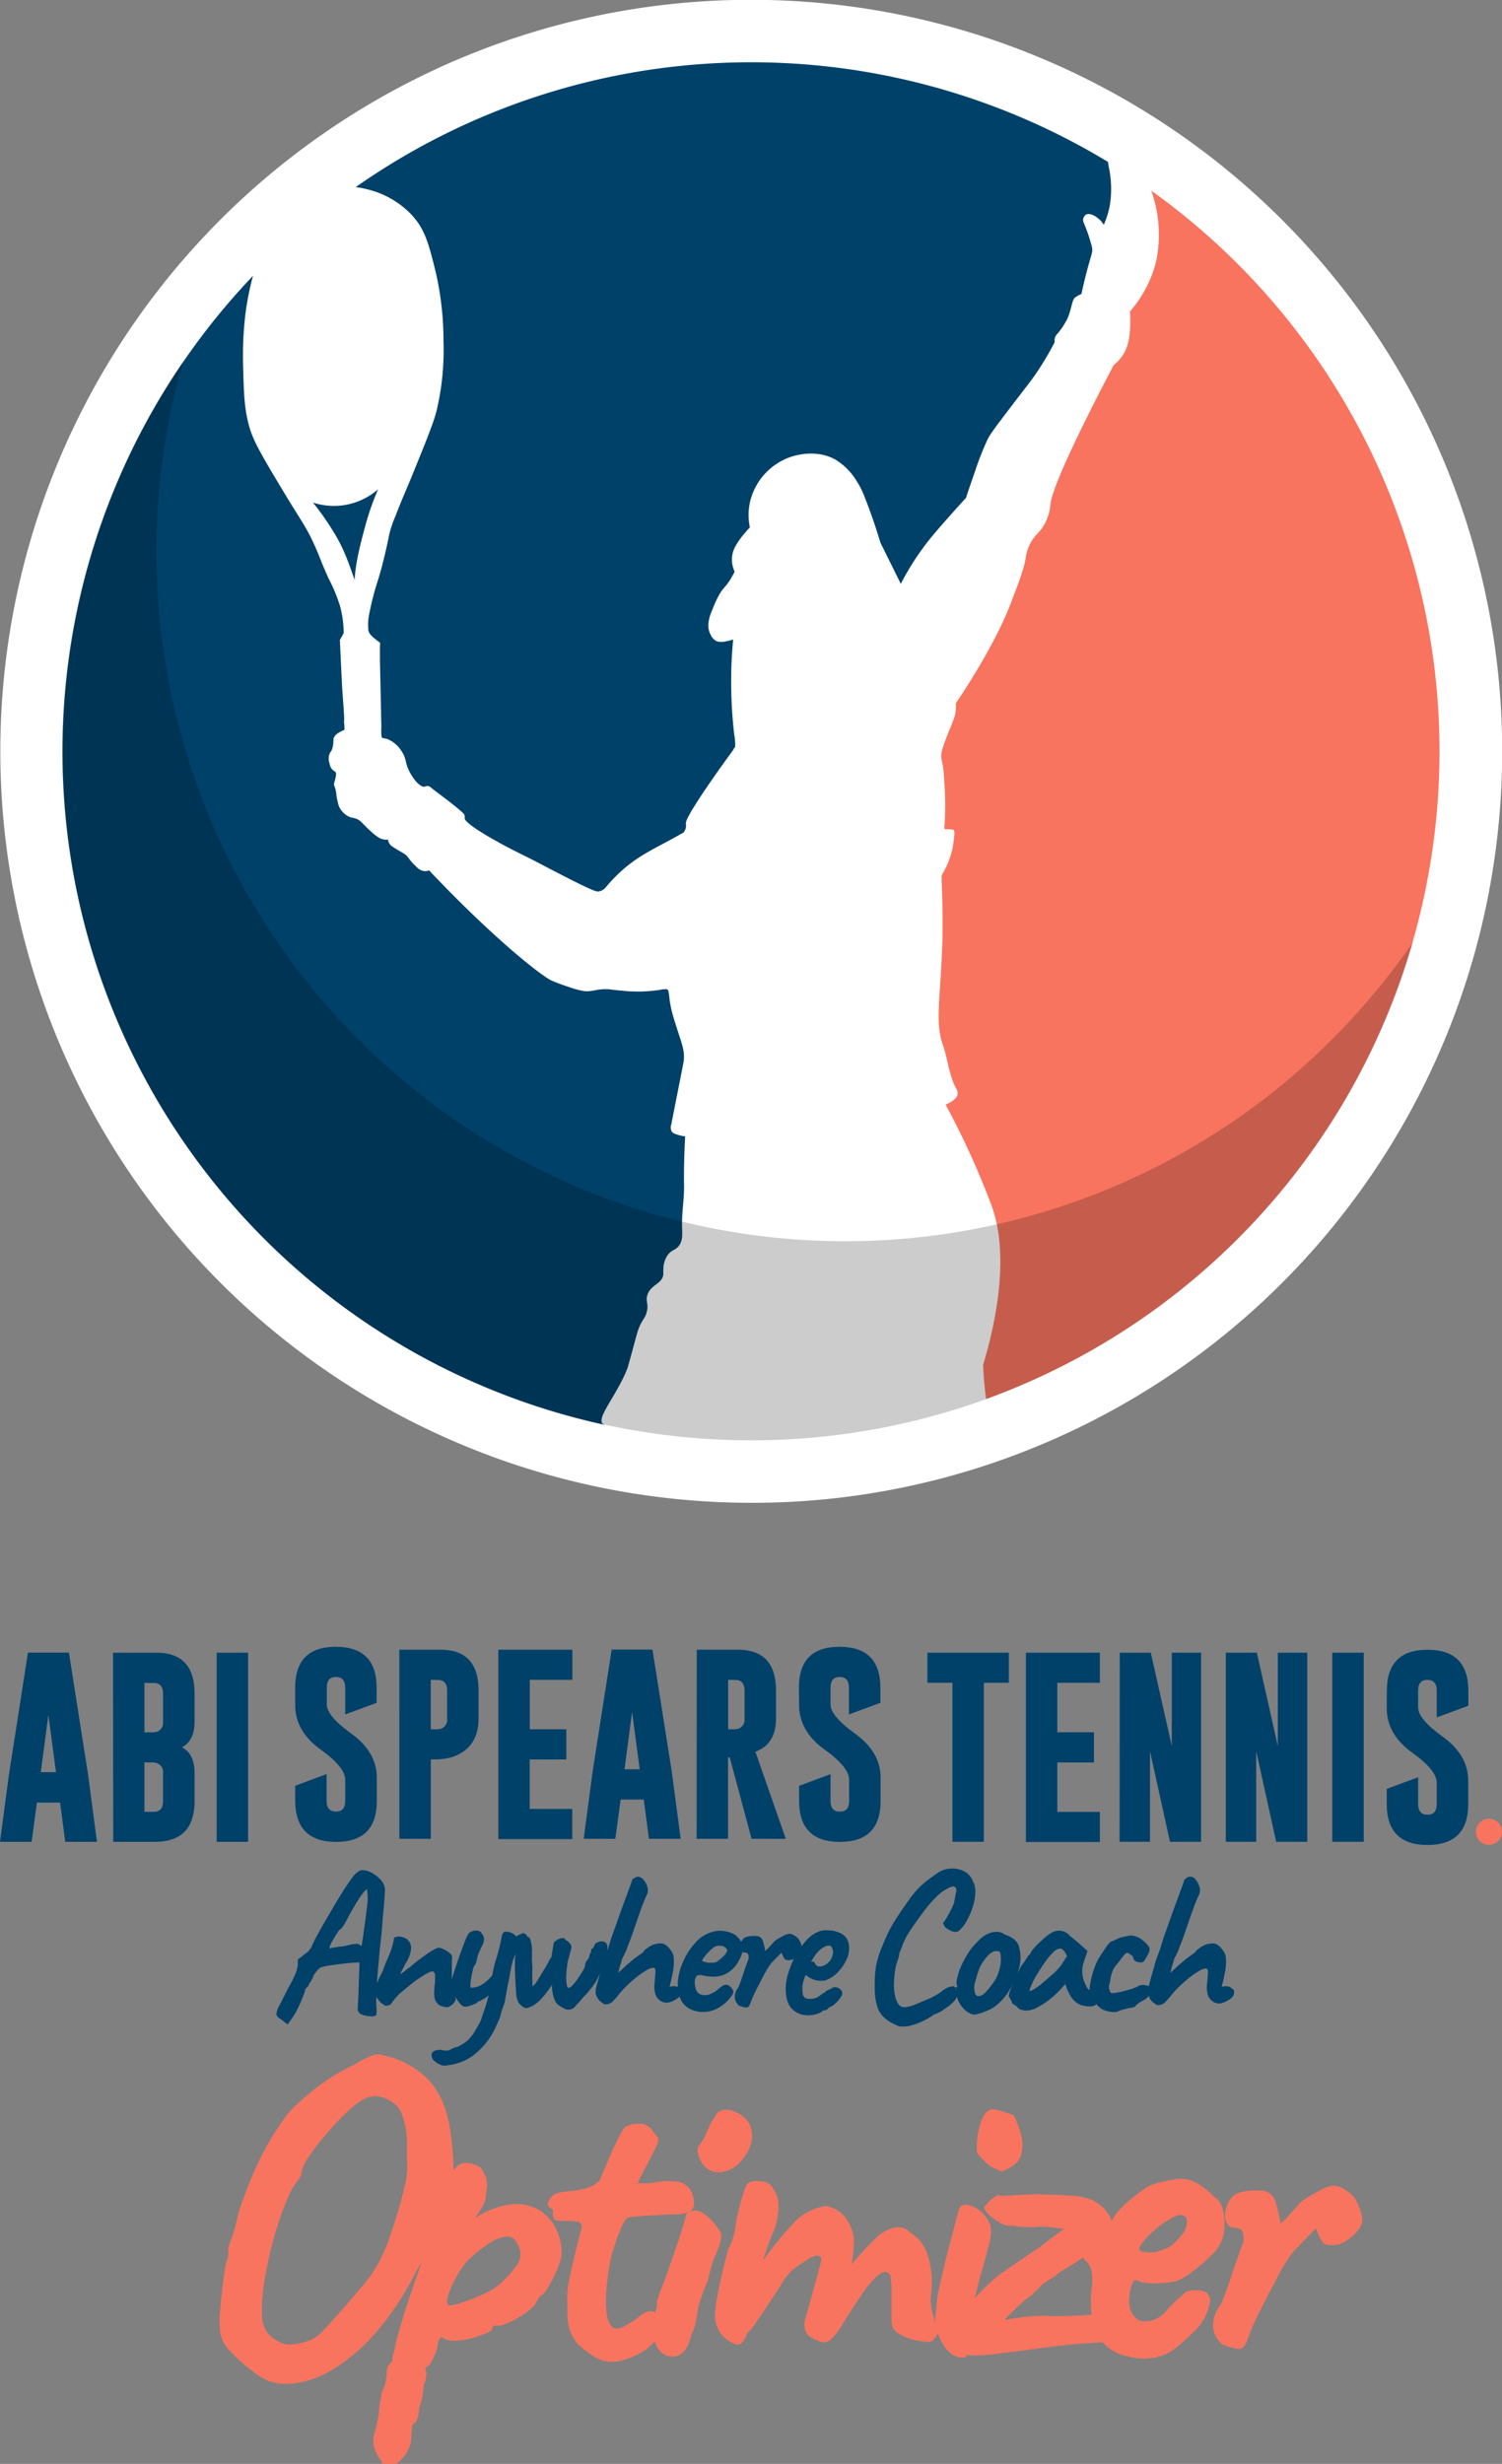 <svg xmlns="http://www.w3.org/2000/svg" viewBox="0 0 395.17 647.89"><rect x="0" y="0" width="395.17" height="647.89" fill="#808080" stroke="none"/><defs><style>.cls-1{isolation:isolate;}.cls-2{fill:#00416a;}.cls-3{fill:#f8745f;}.cls-4{fill:#fff;}.cls-5{opacity:0.2;mix-blend-mode:multiply;}</style></defs><title>abi spears tennis doubles anywhere coach optimizer 8a</title><g class="cls-1"><g id="Layer_2" data-name="Layer 2"><g id="Layer_1-2" data-name="Layer 1"><path class="cls-2" d="M23.15,466.49l2.36,17.83H17.17L15.8,474H9.71L8.32,484.32H0l2.36-17.76,5-32H18.13ZM14.73,466l-2-15.05-2,15.05Z"/><path class="cls-2" d="M29.74,434.59H41.19q10,0,10,10.76v7.33q0,5.06-3.32,6.78,3.32,1.71,3.32,6.78v7.35q0,10.71-10.4,10.73h-11ZM38,442.52v13H39.6a6.23,6.23,0,0,0,1.74-.15,2.54,2.54,0,0,0,1.56-2.65v-7.33c0-1.89-.81-2.83-2.43-2.83Zm0,20.91v13h2.46c1.62,0,2.43-.94,2.43-2.81v-7.35a2.49,2.49,0,0,0-1.56-2.63,5.32,5.32,0,0,0-1.74-.18Z"/><path class="cls-2" d="M57,434.59h8.27v49.73H57Z"/><path class="cls-2" d="M77.66,443.76q0-10.74,10.7-10.73t10.73,10.73v4l-8.27,3.07v-7.05c0-1.86-.81-2.79-2.43-2.81h0c-1.61,0-2.41.94-2.41,2.81v4.42q0,3,6.36,7.6,6.79,4.85,6.8,11.63v6.16q0,10.76-10.7,10.75T77.66,473.57v-4l8.27-3.07v7.06c0,1.87.82,2.8,2.46,2.8s2.43-.93,2.43-2.8V468q0-3.3-6.36-7.87-6.81-4.85-6.8-11.8Z"/><path class="cls-2" d="M105.06,433.8h10.85q10,0,10,10.75v7.33q0,7.88-7.13,10.21a16.8,16.8,0,0,1-4.92.55h-.52v20.89h-8.27Zm8.27,7.92v13h1a6.13,6.13,0,0,0,1.74-.15,2.56,2.56,0,0,0,1.57-2.66v-7.33c0-1.89-.82-2.83-2.44-2.83Z"/><path class="cls-2" d="M131.12,433.8h19.47v7.92h-11.2v13H149v7.95h-9.64v13h11.2v7.93H131.12Z"/><path class="cls-2" d="M176.72,465.69l2.36,17.84h-8.34l-1.37-10.33h-6.08l-1.4,10.33h-8.32l2.36-17.76,5-32h10.73Zm-8.42-.44-2-15.06-2,15.06Z"/><path class="cls-2" d="M183.31,433.8h10.85q10,0,10,10.75v7.33q0,6.76-5.42,8.75l8,22.9h-9L192,462.14h-.45v21.39h-8.27Zm8.27,7.92v13h1a6.13,6.13,0,0,0,1.74-.15,2.54,2.54,0,0,0,1.57-2.66v-7.33c0-1.89-.81-2.83-2.44-2.83Z"/><path class="cls-2" d="M210.19,443.76q0-10.74,10.7-10.73t10.74,10.73v4l-8.28,3.07v-7.05c0-1.86-.81-2.79-2.43-2.81h0c-1.61,0-2.41.94-2.41,2.81v4.42q0,3,6.36,7.6,6.81,4.85,6.81,11.63v6.16q0,10.76-10.71,10.75t-10.73-10.75v-4l8.27-3.07v7.06c0,1.87.82,2.8,2.46,2.8s2.43-.93,2.43-2.8V468q0-3.3-6.36-7.87-6.8-4.85-6.8-11.8Z"/><path class="cls-2" d="M265.43,434.58v7.92h-6.58v41.81h-8.27V442.5H244v-7.92Z"/><path class="cls-2" d="M269.91,434.58h19.47v7.92h-11.2v13h9.64v7.95h-9.64v13h11.2v7.92H269.91Z"/><path class="cls-2" d="M294.6,434.58h8.17l5.52,24.49V434.58H316v49.73h-8.18l-5.26-23.82v23.82h-8Z"/><path class="cls-2" d="M322.5,434.58h8.17l5.51,24.49V434.58h7.76v49.73h-8.18l-5.26-23.82v23.82h-8Z"/><path class="cls-2" d="M350.52,434.58h8.27v49.73h-8.27Z"/><path class="cls-2" d="M364.88,444.54q0-10.73,10.7-10.73t10.74,10.73v4L378,451.6v-7.06c0-1.85-.81-2.79-2.43-2.81h-.05c-1.61,0-2.41.94-2.41,2.81V449q0,3,6.36,7.6,6.81,4.85,6.81,11.63v6.16q0,10.75-10.71,10.76t-10.73-10.76v-4l8.27-3.06v7.05c0,1.87.82,2.81,2.46,2.81s2.43-.94,2.43-2.81v-5.56q0-3.32-6.36-7.88-6.8-4.85-6.8-11.8Z"/><circle class="cls-3" cx="391.74" cy="481.68" r="3.43"/><path class="cls-4" d="M197.58,395.17A197.64,197.64,0,0,1,120.67,15.53,197.63,197.63,0,0,1,274.5,379.63,196.34,196.34,0,0,1,197.58,395.17Z"/><path class="cls-4" d="M197.58,378.77A181.23,181.23,0,0,1,127.06,30.63,181.24,181.24,0,0,1,268.11,364.54,180.22,180.22,0,0,1,197.58,378.77Z"/><path class="cls-2" d="M159.05,374.6a1,1,0,0,1-.52-.25c-.43-.43-.22-1.26-.15-1.58.59-2.39,5-8.16,6.82-13.35,0-.11.34-1.19.93-3.35,1.51-5.56,1.64-6.28,2.35-7.74.89-1.8,1.26-1.83,1.63-3.17.66-2.41-.36-2.9.22-4.64.91-2.79,3.94-2.88,4.2-5.46a15.63,15.63,0,0,1,.07-2.36,7,7,0,0,1,1-2.58c1-1.44,2-1.33,2.88-2.36,1.2-1.35,1-3.29,1-4.57-.23-3.83.56-7.66.49-11.5-.06-3,0-7.39.29-12.88a9.76,9.76,0,0,1-1.87-.39c-.85-.27-1.36-.44-1.67-.88a2.34,2.34,0,0,1-.1-1.87c0-.06,1-5.12,3-15.24.21-1.07.26-1.31.27-1.47.29-2.54-.41-4.24-1.62-8-.85-2.64-1.28-4-1.62-5.46-.19-.84-.35-1.7-.48-2.55a21.91,21.91,0,0,0-.3-2.3.77.77,0,0,0-.2-.39.71.71,0,0,0-.37-.15,8.16,8.16,0,0,0-2,.25,7.2,7.2,0,0,0-.8.07,8.2,8.2,0,0,1-1.11.13,34.7,34.7,0,0,1-4.2.16c-1.76,0-3.51-.2-5.25-.38-1.37-.14-1.41-.2-2.14-.22-2.9-.1-3.72.66-6,.51a19.43,19.43,0,0,1-3.69-.95s-2.52-.79-4.71-1.7c-3-1.24-16.34-12-32.52-29.12a2.56,2.56,0,0,1-1.1.22,3.25,3.25,0,0,1-2.07-1c-2.41-2.21-2.06-2.73-3.42-3.61-.67-.43-2.11-1.18-3.14-1.92a2.53,2.53,0,0,1-.77-.85,2.49,2.49,0,0,1-.3-.92,4.77,4.77,0,0,1-.94,0c-1.13-.17-2-.73-3.76-2.33-2.29-2.11-2.39-2.66-3.64-3.15-.93-.36-1.1-.15-2-.59A5.54,5.54,0,0,1,89.16,212a16.42,16.42,0,0,1-.69-3.34c0-.22-.08-.57-.19-1-.24-1-.36-.94-.4-1.37s.18-.6.44-2c.14-.67.14-.93,0-1.18s-.43-.35-.73-.59a2.93,2.93,0,0,1-.89-1.77,3.81,3.81,0,0,1,0-2.55c.2-.45.34-.43.59-1a5.74,5.74,0,0,0,.37-1.53,13.06,13.06,0,0,0,.08-1.33,1.06,1.06,0,0,1,.09-.35,2.53,2.53,0,0,1,.91-1.06,7,7,0,0,1,1-.61,2.84,2.84,0,0,1,.62-.27c.21-.05.26-.17.26-.4v-.3c0-.35,0-.71-.07-1.07s0-.8,0-1.19c0-.8-.08-1.6-.11-2.4L90,180.54c-.1-2-.19-4.09-.29-6.13s-.19-4.09-.29-6.13c.35-.61.69-1.22,1-1.82a27.49,27.49,0,0,0-1-7.23,42.71,42.71,0,0,0-2.85-6.88c-2.21-4.8-2.38-5.83-3.83-9-2.17-4.83-3.57-6.47-7.67-13.27-5.54-9.19-8.32-13.79-9.43-17.69-1.38-4.82-1.48-8.73-1.67-16a93,93,0,0,1,.59-13.76,75.43,75.43,0,0,1,2-10.1A181.2,181.2,0,0,0,159,374.65Z"/><path class="cls-2" d="M96.83,49.83a23.74,23.74,0,0,1,11.4,6.59c3.59,3.83,4.57,7.75,6.29,14.64a80.39,80.39,0,0,1,2.16,18.68,69.27,69.27,0,0,1-1.77,18.08c-.78,3.22-2.68,7.88-6.48,17.21-1.45,3.54-3,7-4.36,10.62a30.06,30.06,0,0,0-1.63,4.73c-.57,2.94-1.26,5.86-2,8.74q-.41,1.49-.84,2.94a73.71,73.71,0,0,0-2.4,9.12,13.94,13.94,0,0,0-.27,4.64,1.53,1.53,0,0,0,.18.49c.54,1.05,2,2,2.85,2.7.1.09,0,.86,0,1,0,.4,0,.8,0,1.2,0,.76,0,1.53,0,2.3l.1,4.59c.07,3.06.13,6.13.2,9.19,0,1.22.05,2.45.08,3.67a21,21,0,0,0,0,2.38c.06.44.09.71.51.78a5.67,5.67,0,0,1,1,.19,7.88,7.88,0,0,1,3.69,3.05c1.69,2.42.75,3.11,2.55,6.19,1.55,2.67,3.05,3.51,3.69,3.3a1.4,1.4,0,0,1,1.67.29c.92.83,6.12,4.49,8.4,6.69a1.34,1.34,0,0,1,.4.64,1.49,1.49,0,0,1,0,.59c-.29,1.35,7.61,5.7,7.61,5.7,1.65.91,1.13.65,2.46,1.37,3.73,2,5.93,3,7.72,3.93,3.27,1.66,14.84,7.86,16.85,8.31a2.27,2.27,0,0,0,.59.05,3.08,3.08,0,0,0,2-1.23c6.64-7.8,11.64-9.29,19.86-14a1.91,1.91,0,0,0,.51-.3,2.77,2.77,0,0,0,.59-2.28,3.18,3.18,0,0,1,.43-1.4,27.21,27.21,0,0,1,1.69-3c1.07-1.75,2.2-3.46,3.36-5.15,1.77-2.61,3.6-5.19,5.45-7.75l1-1.37.49-.69c.14-.18.19-.41.33-.57a1.71,1.71,0,0,0,.18-.2.93.93,0,0,0,.05-.24l0-.57c0-.1,0-.2,0-.29a20.42,20.42,0,0,0-.29-2.57c-.1-.87-.19-1.75-.27-2.62-.16-1.84-.29-3.69-.37-5.53q-.14-3.26-.11-6.5c0-3.54.22-6.88.51-10a12.47,12.47,0,0,1-1.84.46,4.42,4.42,0,0,1-2.49,0A3.37,3.37,0,0,1,187,167a5.37,5.37,0,0,1-.62-3.07,10.72,10.72,0,0,1,1-3.49,26.87,26.87,0,0,1,2-4.33c.93-1.58,1.54-1.77,2.74-3.7a22.65,22.65,0,0,0,1.16-2.1,7.49,7.49,0,0,1-.43-5.2,9.49,9.49,0,0,1,.84-1.82,19.47,19.47,0,0,1,2.26-3.1c.49-.59.95-1.1,1.33-1.52a15.88,15.88,0,0,1,.14-7.08A16.51,16.51,0,0,1,208.49,120c1.56-.47,6.78-1.77,11.45.94a16.78,16.78,0,0,1,5.31,5.35,21.63,21.63,0,0,1,2.26,4.48c1.12,2.8,2.59,6.8,4.13,11.94L237,153.53a68.8,68.8,0,0,1,5.8-9.39c2-2.75,4-5,7.22-8.65,1.69-1.91,3.12-3.48,4.13-4.57.54-1.66,1.33-4,2.36-6.93a78.82,78.82,0,0,1,3.29-8.4c.62-1.21,1.15-2.07,6.64-9.24,4.3-5.62,4.92-6.33,6.29-8.36a77.1,77.1,0,0,0,4.77-8.06,2.21,2.21,0,0,1,0-.93,2.61,2.61,0,0,1,.73-1.28,18.05,18.05,0,0,0,2.17-3.14c1.51-2.5,1.47-5.6,2.45-6.34a6.94,6.94,0,0,1,.84-.54,7.53,7.53,0,0,1,.83-.4c.22-1,.58-2.66,1.09-4.67,1.48-5.93,2-6.2,1.67-7.71a42.13,42.13,0,0,0-2.12-6.24,1.82,1.82,0,0,1-.19-1,1.73,1.73,0,0,1,.73-1.23c1.12-.67,3,.76,3.25,1a6,6,0,0,1,1.45,1.67,24.33,24.33,0,0,0,1.55-4.87,27.25,27.25,0,0,0-.23-10.32s-.1-.47-.21-1.35A181.27,181.27,0,0,0,93.59,49.2,25.16,25.16,0,0,1,96.83,49.83Z"/><path class="cls-3" d="M302.9,50.14a34.56,34.56,0,0,1,1.31,18.41,31.32,31.32,0,0,1-6.93,13.35,26.69,26.69,0,0,1,.07,3.71c-.13,2.54-.27,5.28-2,7.86A10.7,10.7,0,0,1,293,96c-12.17,23.29-16.06,32.82-16.62,36.37a13.1,13.1,0,0,1-2,6.19c-1.21,1.78-2.57,2.56-3.64,5a12.1,12.1,0,0,0-.88,3.15c-.5,3-1.75,6.24-4.23,12.68-2.1,5.45-6.83,14.66-14.16,25.56a8.75,8.75,0,0,1,0,1.72,9.38,9.38,0,0,1-.58,2.5c-.89,2.44-2,4.83-2.79,7.29a7.85,7.85,0,0,0-.47,2.24c0,1.22.47,2.38.57,3.6s.21,2.57.28,3.85a78.51,78.51,0,0,1,0,11.27l0,.3a.45.45,0,0,0,0,.12c.17.37.71.17,1,.19a8.74,8.74,0,0,1,1.44.19c.36.52.12,1.59.07,2.19a21.94,21.94,0,0,1-2,7.45c-.22.47-.46.92-.71,1.36a4.25,4.25,0,0,0-.54,1.14,1.23,1.23,0,0,0,0,.54,6.34,6.34,0,0,1,0,.76c.05,1,.09,2,.12,3q.09,2.73.12,5.46c0,1.6,0,3.2,0,4.8,0,1.37,0,2.73-.1,4.1l-.06,1.56c-.48,12-1.78,18.43.22,24.11,1.36,3.86,1.61,8.16,3.62,11.72a2.13,2.13,0,0,1,.29,1.18c-.11,1.34-1.79,2.29-3.17,2.88,1.32,2.43,3.15,5.91,5.16,10.17,3.74,7.91,6.42,14.87,7.23,17.25,4.77,14.1-.11,33-2.51,41a84.64,84.64,0,0,0,.79,9A181.24,181.24,0,0,0,302.9,50.14Z"/><path class="cls-5" d="M371.75,247.74a181.08,181.08,0,0,1-174.17,131A181.17,181.17,0,0,1,48.2,95,181.38,181.38,0,0,0,151.84,312.09a181.05,181.05,0,0,0,198.64-38.82A181.63,181.63,0,0,0,371.75,247.74Z"/><path class="cls-2" d="M93.31,152.49c.18-4.19,1.42-9.25,3-14.94a67.18,67.18,0,0,1,3.18-8.89,17.89,17.89,0,0,1-9.15,4.2,17.67,17.67,0,0,1-8-.71,71.9,71.9,0,0,1,5.75,8.27C90.77,144.83,92,148.91,93.31,152.49Z"/><path class="cls-2" d="M220.22,508a5.61,5.61,0,0,0-1.48-.35c-.53-.05-1-.08-1.44-.08a5.67,5.67,0,0,0-1.21.13,5,5,0,0,0-1.16.41,8.88,8.88,0,0,0-2.92,2.29c-.37.42-.72.87-1.07,1.35a7,7,0,0,0-.71-1.7,3,3,0,0,0-1.08-1,2.77,2.77,0,0,0-1.46-.56,4.3,4.3,0,0,0-1.72.62,20.14,20.14,0,0,0-2.06,1.21c-.46.47-.92,1-1.37,1.49a9.77,9.77,0,0,1-1.22,1.21c0-.25-.11-.63-.21-1.13a14.89,14.89,0,0,0-.41-1.49,1.62,1.62,0,0,0-.62-.94,1.75,1.75,0,0,0-1.13-.38,8.33,8.33,0,0,0-1.65.05,4.56,4.56,0,0,0-1.38.38,2.64,2.64,0,0,0-.84,1s0,.09-.05.13a5.2,5.2,0,0,0-.94-1.24,4,4,0,0,0-1.41-1,7.71,7.71,0,0,0-2.21-.62,8.63,8.63,0,0,0-2.08,0,9.18,9.18,0,0,0-1.54.4,9.31,9.31,0,0,0-3.89,2.65,18.1,18.1,0,0,0-3,4.48,16.42,16.42,0,0,0-1.53,5,14,14,0,0,0-.12,2.16,3,3,0,0,0-1.72-.11h-.43l.48-1.83c.08-.4.19-1,.36-1.78a10.25,10.25,0,0,0,.24-1.62,12.67,12.67,0,0,0,0-2.52,3.47,3.47,0,0,0-.67-1.64,5.36,5.36,0,0,0-1.3-1.43,2.28,2.28,0,0,0-1.35-.52,6.44,6.44,0,0,0-1.13.11,5.35,5.35,0,0,0-1.14.33,5,5,0,0,0-1,.54c-.18.14-.36.28-.54.4a3.58,3.58,0,0,0-.38.3.54.54,0,0,0-.3.27l-.24.38-1.62,1.18a15.81,15.81,0,0,0-1.3,1l-1.51,1.29L163.47,518a8.66,8.66,0,0,0-.76.79,8.85,8.85,0,0,1,.16-.87c.08-.29.13-.52.17-.7s.21-.63.32-1,.18-.7.22-.91l.59-1.19.51-1.08a4.4,4.4,0,0,0,.35-.92c.54-1.33,1.08-2.79,1.62-4.37s1.09-3.18,1.65-4.78,1.13-3.05,1.7-4.35a2.94,2.94,0,0,0,.38-2.24,4.68,4.68,0,0,0-1-2,2.18,2.18,0,0,0-1.46-.89,2.21,2.21,0,0,0-1.11.4c-.41.28-.62.55-.62.84a10,10,0,0,1-.38,1.14c-.18.46-.46,1.24-.86,2.32s-1,2.7-1.78,4.86c-.58,1.65-1.06,3-1.46,4.1s-.73,2-1,2.86-.53,1.7-.78,2.6c0,.06-.06.16-.09.24,0-.24,0-.45,0-.62,0-.9-.33-1.44-.89-1.62a2.21,2.21,0,0,0-1.67.11,1.45,1.45,0,0,0-1,1.08,1.35,1.35,0,0,1-.51.62.52.52,0,0,0-.24.67,2.23,2.23,0,0,1-.16.43l-.17.33a3,3,0,0,0-.21.73,1.41,1.41,0,0,1-.33.67,2.15,2.15,0,0,0-.54.78,2.56,2.56,0,0,0-.21.95,3.26,3.26,0,0,1-.52,1.16c-.34.59-.76,1.25-1.26,2a18.8,18.8,0,0,1-1.57,2c-.54.46-.9.65-1.08.56a.7.7,0,0,1-.32-.62,7.58,7.58,0,0,1-.19-2.13,24.31,24.31,0,0,1,.19-2.67,13.86,13.86,0,0,1,.37-2.11c.15-.5.28-1,.41-1.46s.26-1,.4-1.46a1.49,1.49,0,0,0-.43-1.24,2.82,2.82,0,0,0-1.08-.86c-.25-.51-.71-.65-1.38-.43a4.22,4.22,0,0,0-1.75,1.08c0,.28-.12.77-.24,1.45s-.25,1.46-.35,2.33a7.56,7.56,0,0,0-.89,1.48,19.55,19.55,0,0,1-1.33,2.24c-.75,1.3-1.33,2.24-1.73,2.84a2.72,2.72,0,0,1-.91,1c-.22.14-.29.11-.22-.09a3.84,3.84,0,0,0,0-1.37c0-.51,0-1,0-1.51s.05-1,.05-1.46-.07-1.22-.1-1.81-.06-1-.06-1.16a2.42,2.42,0,0,0,.06-.87,4.35,4.35,0,0,1,0-1,8.46,8.46,0,0,0-.3-2.24,3.23,3.23,0,0,0-.46-1.22.36.36,0,0,1-.38-.13,1.47,1.47,0,0,0-.32-.3c0-.32-.33-.54-.87-.65a6.32,6.32,0,0,0-1,.41,2.65,2.65,0,0,0-.84.5,2.56,2.56,0,0,0-1.18-.93,3.57,3.57,0,0,0-1.41-.36,1.2,1.2,0,0,0-.7.14,3.1,3.1,0,0,0-.49.89,43.09,43.09,0,0,1-1.45,6,28.87,28.87,0,0,0-1.06,4.43,11.73,11.73,0,0,1-2.35,2.21,5.74,5.74,0,0,1-3.24,1.06c-.14,0-.19-.28-.16-.84a19.32,19.32,0,0,1,.25-2c.12-.73.27-1.41.43-2a2.78,2.78,0,0,1,.46-1.13c.1,0,.21-.18.32-.54s.21-.75.3-1.16a4.2,4.2,0,0,1,.19-.73,2.62,2.62,0,0,1,.32-.89,12.64,12.64,0,0,0,.54-1.27,4.46,4.46,0,0,0,.78-2.3,2.92,2.92,0,0,0-.67-1.48,1.38,1.38,0,0,0-1-.65,3,3,0,0,0-1.4.11,2,2,0,0,0-1,.64,10.36,10.36,0,0,0-.92,1.89c-.36.9-.74,1.93-1.16,3.08s-.82,2.32-1.21,3.49-.74,2.23-1,3.18c0,.15-.08.28-.12.41,0-.12,0-.23,0-.35,0-.82,0-1.62,0-2.44s0-1.5,0-2.07a3.69,3.69,0,0,1,.06-.62,5.07,5.07,0,0,0,0-.57,2,2,0,0,0-.78-1,8.62,8.62,0,0,0-1.46-.89,3.2,3.2,0,0,0-1.32-.38,4.4,4.4,0,0,0-1.14.46,12.6,12.6,0,0,0-1.51.89c-.43.29-1,.71-1.73,1.25s-1.38,1-2,1.54a14.7,14.7,0,0,0-1.19,1c-.29.18-.63.43-1,.73s-.88.68-1.46,1.11a2.76,2.76,0,0,1,.41-1q.41-.74.78-1.59a9,9,0,0,0,1.62-4.11,3,3,0,0,0-1.08-2.53,3.57,3.57,0,0,0-1.59-.63,2.05,2.05,0,0,0-1.43.09H104a.45.45,0,0,0-.32.27.37.37,0,0,0-.06.32,16.62,16.62,0,0,1-.54,2.21,24.12,24.12,0,0,1-.92,2.43c-.25.58-.51,1.19-.78,1.84a14.92,14.92,0,0,0-.62,1.73c-.18.32-.33.62-.46.89s-.26.53-.4.78c-.29.63-.52,1.2-.72,1.69.1-1.56.22-3.16.37-4.82.19-2.2.4-4.3.62-6.32s.38-3.76.48-5.24.27-2.93.38-4.26.18-2.47.22-3.4a3.81,3.81,0,0,0-.22-1.84,5.31,5.31,0,0,0-1.24-1.73,8.81,8.81,0,0,0-2.11-1.54,5.11,5.11,0,0,0-2.37-.62,2.23,2.23,0,0,0-1.14.43,5.73,5.73,0,0,0-1.24,1.19q-1.45,1.95-2.94,4.32t-2.57,4.27c-1.15,1.94-2.07,3.52-2.75,4.72s-1.23,2.21-1.65,3-.78,1.57-1.1,2.32a5.16,5.16,0,0,1-1.52,1.68,12.3,12.3,0,0,0-1.24,1,1.63,1.63,0,0,0-.7.51,1,1,0,0,0-.11.78c0,.11,0,.36,0,.76a10.33,10.33,0,0,1-.52,2A26.43,26.43,0,0,1,76,522.43q-1.72,3.41-2.54,5a5,5,0,0,0-.73,2.27c.06.43.41.83,1.06,1.19l1.89,1.45,1.45-2.05a18.73,18.73,0,0,0,1.46-2.67c.47-1,.87-2,1.19-2.81a6.94,6.94,0,0,0,.49-1.59,3.73,3.73,0,0,1,.86-1,2.81,2.81,0,0,1,.57-1.1,5.73,5.73,0,0,0,.78-1.6,7.68,7.68,0,0,1,1.27-1.67,1.89,1.89,0,0,1,1.16-.65,12.17,12.17,0,0,1,1.73-.35c.82-.13,1.73-.25,2.72-.38s1.91-.22,2.76-.3,1.43-.1,1.75-.1l.71-.06-.27,8.26c-.08,1.7-.13,2.86-.17,3.49a5.16,5.16,0,0,0,0,1,1.36,1.36,0,0,0,.22.27c.07.32.45.59,1.13.81a7.58,7.58,0,0,0,2.11.35,2,2,0,0,0,1.4-.3,5.33,5.33,0,0,1,.06-.7,4.71,4.71,0,0,0,0-.92c-.07-.94-.09-2-.07-3.16l.2.27c.34.46.64.82.89,1.11s.7.54,1,.76a.89.89,0,0,0,.92.11,1.54,1.54,0,0,0,1.16-.81,22.09,22.09,0,0,1,1.75-2.11c1-.86,2-1.68,2.95-2.46s1.87-1.45,2.75-2a19.44,19.44,0,0,1,2.46-1.43c.46-.18.8-.21,1-.08a1.44,1.44,0,0,1,.4,1v1a13.37,13.37,0,0,1-.11,1.54c-.07.6-.11,1.21-.13,1.84a6.37,6.37,0,0,0,.19,1.81,2.94,2.94,0,0,0,1.27,1.65,5.44,5.44,0,0,0,2,.51,3.32,3.32,0,0,0,1.43-.84,2.19,2.19,0,0,0,.78-1.38l-.18-.45a2.67,2.67,0,0,1,.67.89,5.85,5.85,0,0,0,.83,1,1.77,1.77,0,0,0,1.22.65,4.32,4.32,0,0,0,1-.22,11.43,11.43,0,0,0,1.46-.51c.47-.2.7-.33.7-.4s.09-.24.27-.27a2.21,2.21,0,0,0,.73-.3,12.91,12.91,0,0,0,1.16-.68,3.23,3.23,0,0,0,.76-.59l.05,0c-.21.78-.43,1.57-.67,2.36-.38,1.23-.71,2.2-1,2.92a7.53,7.53,0,0,1-.76,2c-.36.66-.7,1.25-1,1.75a11.58,11.58,0,0,1-2.16,2.84,12.18,12.18,0,0,1-2.65,1.65,6.12,6.12,0,0,0-1.89.75c-.14.15-.51.22-1.1.22a2.62,2.62,0,0,1-1.27-.22,7.1,7.1,0,0,0-1.27.14,1.64,1.64,0,0,0-1.11.67c-.25.36-.2.92.16,1.68a1.45,1.45,0,0,0,.38.43l.86.65c.51.25.9.43,1.19.54a3.63,3.63,0,0,0,1.62-.06,13.16,13.16,0,0,0,6.56-2.54,19.2,19.2,0,0,0,6-7.56c.07-.14.2-.42.38-.83l.54-1.27a6.08,6.08,0,0,0,.32-.87,12,12,0,0,1,.49-1.75c.25-.74.45-1.29.59-1.65.22-1.29.43-2.47.62-3.53s.39-2,.57-2.79q.38-2.37.78-4a7.11,7.11,0,0,1,.95-2.35l0,0s0,.11,0,.15a5,5,0,0,0-.21,1.52c0,.75-.05,1.61,0,2.56s.05,1.92.11,2.89.11,1.84.19,2.59a5.15,5.15,0,0,0,.18,1.76,6.61,6.61,0,0,0,.46,1.21,3.9,3.9,0,0,0,1,1,1.57,1.57,0,0,0,1.3.44,8.39,8.39,0,0,0,1.75-.79,9.81,9.81,0,0,0,2-1.7,27.45,27.45,0,0,0,2.7-3.56,14.43,14.43,0,0,0,.4,2.91,6.79,6.79,0,0,0,.78,1.84,5.91,5.91,0,0,0,1.76,1.24,2.31,2.31,0,0,0,3.4-.62,20.42,20.42,0,0,0,2-2.24,9.44,9.44,0,0,0,.83-.84,11,11,0,0,0,.73-.89,21.1,21.1,0,0,0,1.51-2,11.59,11.59,0,0,0,.63-1.13c.12-.29.26-.58.4-.87.07-.1.13-.22.2-.32-.13.44-.25.88-.36,1.29-.25,1-.47,1.75-.65,2.33a11.12,11.12,0,0,0-.11,1.4A2.51,2.51,0,0,0,157,525a5,5,0,0,0,.75,1.13c.26.18.53.39.84.63a1.15,1.15,0,0,0,.84.29,2.61,2.61,0,0,0,1.83-.83c.51-.53,1-1.06,1.41-1.6a23.94,23.94,0,0,1,2.35-2.56,35.3,35.3,0,0,1,2.67-2.33,20.7,20.7,0,0,1,2.46-1.67,4,4,0,0,1,1.75-.62q.6,0,.54,1c0,.7-.12,1.85-.27,3.43a7.33,7.33,0,0,0,.3,2.65,3.41,3.41,0,0,0,1.38,1.67,2.93,2.93,0,0,0,2.07.38,6.76,6.76,0,0,0,2.3-1.08,2,2,0,0,0,.56-.51,6.69,6.69,0,0,0,.84,1.7,5.91,5.91,0,0,0,2.54,1.86,7.44,7.44,0,0,0,3.38.49A8,8,0,0,0,189,528a11.61,11.61,0,0,0,2-1.48,10.65,10.65,0,0,0,1.43-1.62,2.46,2.46,0,0,0,.54-1.22,3.23,3.23,0,0,0-.7-1.13,1.8,1.8,0,0,0-1.14-.65,2.48,2.48,0,0,0-.54.06,1.15,1.15,0,0,0-.54.27,6,6,0,0,0-.67.48l-.81.65a8,8,0,0,1-.84.59,12,12,0,0,1-1.35.57,3.79,3.79,0,0,1-1.78,0,2,2,0,0,1-1.33-1,5.36,5.36,0,0,1-.45-1.71,3.53,3.53,0,0,1,.35-2.1c.27-.36.83-.45,1.7-.27a12.71,12.71,0,0,0,3.4.32,7.32,7.32,0,0,0,2.16-.48,7.71,7.71,0,0,0,3.54-3,11,11,0,0,0,1.36-3,1.1,1.1,0,0,0,.55.15c.51,0,.82.19.95.46a2.72,2.72,0,0,1,.08,1.32q-.17.38-.51,1.35c-.24.65-.49,1.38-.76,2.19s-.53,1.57-.78,2.29a14.36,14.36,0,0,1-.65,1.62,4.17,4.17,0,0,0-.89,2.32,2.91,2.91,0,0,0,.4,1.54,6.15,6.15,0,0,0,.6.79,2,2,0,0,0,.62.27l1,.27a1.58,1.58,0,0,0,.68,0c.32-.11.63-.57.92-1.38a27.35,27.35,0,0,1,1.08-2.56c.93-1.84,1.74-3.4,2.43-4.7a19.17,19.17,0,0,1,1.94-3.08c.36-.36.75-.75,1.16-1.19l1.08-1.1c.31-.31.46-.41.46-.3a4.22,4.22,0,0,0,.41,1,1.59,1.59,0,0,0,.67.81,3.26,3.26,0,0,0,2.09-.23,24.39,24.39,0,0,0-1.41,3.52,14.23,14.23,0,0,0-.73,4.27c0,2.37.53,4.14,1.59,5.29a5.9,5.9,0,0,0,4.56,1.73,6.51,6.51,0,0,0,2.32-.46,3,3,0,0,0,1.41-.84H217a1.31,1.31,0,0,0,1-.65h0l.32-.19a2.26,2.26,0,0,1,.33-.13,6,6,0,0,0,1.37-1.05,8.86,8.86,0,0,0,1.14-1.38,2.37,2.37,0,0,0,.46-1,1.55,1.55,0,0,0-.73-1.27,2,2,0,0,0-1.49-.4.66.66,0,0,0-.48.21,2.42,2.42,0,0,1-.49.25c-.22.09-.63.29-1.24.62l0,.16-.21.11a8.34,8.34,0,0,0-1.33.89,3.78,3.78,0,0,1-1.59.73,4.6,4.6,0,0,1-.51.08c-.2,0-.41,0-.62,0a2.08,2.08,0,0,1-.89-.17,1.39,1.39,0,0,1-.57-.43,2.46,2.46,0,0,1-.33-1.1c0-.46-.05-.9-.05-1.33a6.19,6.19,0,0,1,.14-1,11.42,11.42,0,0,1,.51-1.73l.27-.54.43.38a6.81,6.81,0,0,0,1.65.86,5.79,5.79,0,0,0,2,.32,3.86,3.86,0,0,0,.84-.08,3.36,3.36,0,0,0,.84-.29,8.4,8.4,0,0,0,3-2.27,11.57,11.57,0,0,0,2.14-3.4,4.9,4.9,0,0,0,.37-1.22,6,6,0,0,0,.11-1.16,4.61,4.61,0,0,0-.94-3.13A4.69,4.69,0,0,0,220.22,508ZM96.73,499.53c0,.54-.11,1.29-.22,2.24s-.24,2-.38,3.08S95.84,507,95.7,508s-.27,1.85-.38,2.54a11.28,11.28,0,0,1-.21,1.13,1.1,1.1,0,0,1-.6-.38,1.79,1.79,0,0,0-.86-.13,10.33,10.33,0,0,0-1.38.19c-.56.11-1.25.27-2.08.48a9.38,9.38,0,0,0-1.48.14l-2,.35c-.11-.07,0-.35.19-.84s.52-1,.86-1.62.67-1.13,1-1.62a7.59,7.59,0,0,1,.56-.83c.18,0,.43-.2.73-.6a10.4,10.4,0,0,0,1-1.62c.76-1.47,1.52-2.85,2.3-4.13a33.34,33.34,0,0,1,2-3.08c.59-.77,1-1.16,1.21-1.16A15.83,15.83,0,0,1,96.73,499.53Zm94,14.45a10.63,10.63,0,0,1-1.32,1.27,5.9,5.9,0,0,1-1.11.75,7,7,0,0,1-1.32.11,5.8,5.8,0,0,1-1.43-.16,1.59,1.59,0,0,1-.86-.43,5.29,5.29,0,0,1,.59-.9,14.43,14.43,0,0,1,1-1.18,12,12,0,0,1,1.18-1.11,2.73,2.73,0,0,1,3.05-.43c.53.29.79.63.79,1A1.9,1.9,0,0,1,190.68,514Zm28.3.19a4.07,4.07,0,0,1-1.68,2.37,5.62,5.62,0,0,1-.78.38,2.35,2.35,0,0,1-.89.16,1.13,1.13,0,0,1-.94-.32,3.89,3.89,0,0,1-.41-.65.64.64,0,0,0-.65-.32.34.34,0,0,0-.13,0l-.19.08.7-1.13a8.7,8.7,0,0,1,1.3-1.67,5.55,5.55,0,0,1,1.43-1.08,2.79,2.79,0,0,1,1.32-.38.92.92,0,0,1,.38.08.62.62,0,0,1,.27.24A2.38,2.38,0,0,1,219,514.17Z"/><path class="cls-2" d="M324.55,523.18a2,2,0,0,1-.46-.32,3.85,3.85,0,0,0-.52-.38,3,3,0,0,0-1.72-.11h-.44l.49-1.83c.07-.4.19-1,.35-1.78a10.69,10.69,0,0,0,.25-1.62,12.67,12.67,0,0,0,0-2.52,3.48,3.48,0,0,0-.68-1.64,5.34,5.34,0,0,0-1.29-1.43,2.28,2.28,0,0,0-1.35-.52,6.65,6.65,0,0,0-1.14.11,5.44,5.44,0,0,0-1.13.33,5.33,5.33,0,0,0-1,.54c-.18.14-.36.28-.54.4s-.3.23-.38.3a.56.56,0,0,0-.29.27c-.09.14-.17.27-.25.38-.68.5-1.22.9-1.62,1.18a15.7,15.7,0,0,0-1.29,1c-.43.36-.94.79-1.51,1.29L308.73,518a8.66,8.66,0,0,0-.76.79,6.64,6.64,0,0,1,.16-.87c.07-.29.13-.52.16-.7s.22-.63.33-1a7.58,7.58,0,0,0,.21-.91c.25-.51.45-.9.6-1.19l.51-1.08a5.08,5.08,0,0,0,.35-.92c.54-1.33,1.08-2.79,1.62-4.37s1.09-3.18,1.65-4.78,1.12-3.05,1.7-4.35a2.94,2.94,0,0,0,.38-2.24,4.69,4.69,0,0,0-1-2,1.67,1.67,0,0,0-2.56-.49c-.41.28-.62.55-.62.84a10,10,0,0,1-.38,1.14c-.18.46-.47,1.24-.86,2.32s-1,2.7-1.79,4.86c-.57,1.65-1.06,3-1.45,4.1s-.73,2-1,2.86-.53,1.7-.79,2.6c-.1.28-.27.71-.48,1.27s-.42,1.13-.62,1.72a10.26,10.26,0,0,0-.41,1.54c-.36,1.12-.66,2.16-.91,3.13-.21.8-.39,1.45-.55,2l-.16-.09c-.25-.07-.63-.15-1.13-.24a2.57,2.57,0,0,0-1.78.51,16.91,16.91,0,0,1-1.73.63l-1.92.54c-.63.16-1.22.28-1.78.37a5,5,0,0,1-1.32.08c-.22-.07-.4-.37-.54-.91a2.06,2.06,0,0,1,0-1.35,8.71,8.71,0,0,0,.29-1.44,10.43,10.43,0,0,1,.54-2,5.81,5.81,0,0,1,1.38-2.08c.51-.72,1-1.36,1.46-1.94s.84-.86,1.13-.86c.9.5,1.39.9,1.46,1.18a1.32,1.32,0,0,0,.6,1A2.33,2.33,0,0,0,300,516a1.06,1.06,0,0,0,.95-.27,8.74,8.74,0,0,0,.54-.83c.21-.38.42-.76.62-1.14a3,3,0,0,0,.29-.67,1.7,1.7,0,0,0-.48-1.65,7.89,7.89,0,0,0-1.92-1.68,4.76,4.76,0,0,0-2.24-.78,3.35,3.35,0,0,0-1,.08c-.49.09-.95.19-1.4.3a8.82,8.82,0,0,0-.95.27,17.55,17.55,0,0,1-2.1.92,4.67,4.67,0,0,0-1.11,1.21c-.52.7-1,1.47-1.57,2.3a19.78,19.78,0,0,0-1.16,2.05,26.47,26.47,0,0,0-1.7,5.83,9.58,9.58,0,0,0-.09,1.36l-.13-.06a2.25,2.25,0,0,1-.72-.92,9,9,0,0,1-1-2.81,7.47,7.47,0,0,1,.38-3.78l.92-2.7-2-1.78c-.36-.32-.79-.68-1.27-1.08l-1.3-1.08c-.38-.32-.62-.54-.73-.65a3.38,3.38,0,0,0-2.08-.75,3.75,3.75,0,0,0-2.34.7,11.74,11.74,0,0,0-1.38,1c-.56.47-1.11,1-1.65,1.49s-1,1-1.38,1.43a6.25,6.25,0,0,0-.67.86l-.43.87a.47.47,0,0,0-.38.19.58.58,0,0,0-.16.4,5.72,5.72,0,0,0-.65.92,6.25,6.25,0,0,1-.86,1.13c-.5.92-1,1.82-1.4,2.72a11.47,11.47,0,0,0,1-3.61,11.26,11.26,0,0,0-.3-3.7,3.94,3.94,0,0,0-1.4-2.18,7,7,0,0,0-2.32-1.16,3.35,3.35,0,0,0-2-.76,5.07,5.07,0,0,0-2.19.38,6.47,6.47,0,0,0-2.13,1.29,29.47,29.47,0,0,0-2.14,2.22,12.38,12.38,0,0,0-1.18,1.59c-.44.67-.82,1.32-1.17,2s-.6,1.17-.78,1.57a16,16,0,0,0-.94,2.89,4.36,4.36,0,0,0-.19,2c.21.32.18.52-.11.59a.57.57,0,0,1-.16.29v0a.84.84,0,0,0-1.14-.43,2.68,2.68,0,0,0-1.16.35,7.65,7.65,0,0,0-1.1.68,11.05,11.05,0,0,1-1.62,1.13,18.86,18.86,0,0,1-2.38,1.19L241,527a10.56,10.56,0,0,1-2.49.76,2.41,2.41,0,0,1-1.78-.32,5.21,5.21,0,0,1-1.21-2.52,14.08,14.08,0,0,1-.3-4,25.32,25.32,0,0,1,.7-4.78,9.46,9.46,0,0,0,.49-1.43,3.26,3.26,0,0,0,.16-1c.32-.8.52-1.26.59-1.41a18.63,18.63,0,0,1,2.22-4.53q1.46-2.22,3.61-5.08a31.54,31.54,0,0,1,3.38-3.91,10.68,10.68,0,0,1,2.94-2.19,4.38,4.38,0,0,1,1.33-.54.7.7,0,0,1,.62.16,1.23,1.23,0,0,1,.32,1.21c-.11.49-.31,1.49-.59,3a13.94,13.94,0,0,1-.76,1.7c-.36.71-.72,1.36-1.08,2a9.9,9.9,0,0,1-.86,1.3c-.15,0-.21.11-.19.22a7,7,0,0,0,.51,1.08,5.77,5.77,0,0,0,1.92,1.13,1.67,1.67,0,0,0,1.86-.22,10,10,0,0,0,2.05-2.7,18.86,18.86,0,0,0,1.51-3.59,13.26,13.26,0,0,0,.65-3.61,5.6,5.6,0,0,0-.54-2.84,5.06,5.06,0,0,0-2.64-2.94,7,7,0,0,0-3.65-.57,6.26,6.26,0,0,0-3,1.08c-1.22.83-2.24,1.57-3.05,2.21a25.67,25.67,0,0,0-2.22,2,24.34,24.34,0,0,0-2.07,2.51c-.72,1-1.61,2.26-2.65,3.81q-1,1.46-1.92,3c-.59,1-1,1.84-1.32,2.45-.14.33-.35.8-.62,1.41s-.51,1.18-.7,1.7a6.47,6.47,0,0,1-.41.94,24.21,24.21,0,0,0-1.27,4.24,26,26,0,0,0-.4,4.89,23.87,23.87,0,0,0,.13,3.51,15.6,15.6,0,0,0,.73,3.08,6.48,6.48,0,0,0,1.51,2.21,9.51,9.51,0,0,0,2.06,1.49c.72.37,1.35.67,1.89.89a7.22,7.22,0,0,0,3.1-.16,18.23,18.23,0,0,0,3.38-1.25,16.17,16.17,0,0,0,2.8-1.67,16.13,16.13,0,0,0,1.49-.62,4.68,4.68,0,0,0,1.16-.78,12,12,0,0,0,2.38-1.84,3.84,3.84,0,0,0,1-1.44,5.31,5.31,0,0,0,.69,1.71,7.72,7.72,0,0,0,2,2.27,9.57,9.57,0,0,0,1.08.56,2.28,2.28,0,0,0,1.13.14,18.55,18.55,0,0,0,2.86-.92,9.46,9.46,0,0,0,2.65-1.51,15.92,15.92,0,0,0,2.4-2.48,19.31,19.31,0,0,0,1.9-3.16c-.33.75-.59,1.42-.79,2-.29.84-.34,1.37-.16,1.59a3.29,3.29,0,0,1,.46.67,1.72,1.72,0,0,1,.24.68c0,.14.24.36.73.65a2.28,2.28,0,0,1,.94.86q1.84,1.18,4.57,0a23,23,0,0,0,6.56-5c.21-.22.44-.46.67-.73s.43-.5.57-.68a10.1,10.1,0,0,0,.4,1.16,8.22,8.22,0,0,0,.57,1.22,6,6,0,0,0,2.92,3.08,7.34,7.34,0,0,0,3.4.38,1.66,1.66,0,0,0,.85-.52,13.21,13.21,0,0,0,1.09,1,3.11,3.11,0,0,0,.76.48,10.16,10.16,0,0,0,2.48.6,3.46,3.46,0,0,0,1.62-.27,4.48,4.48,0,0,1,1.06-.38c.52-.14,1-.27,1.54-.38a7.41,7.41,0,0,1,.86-.16.49.49,0,0,0,.4-.08,1,1,0,0,1,.46-.14c0-.18.23-.44.68-.78a9.13,9.13,0,0,1,1.54-.94,3.61,3.61,0,0,0,1.32-1.18,2.59,2.59,0,0,0,.14.42,5,5,0,0,0,.75,1.13l.84.63a1.11,1.11,0,0,0,.83.29,2.63,2.63,0,0,0,1.84-.83c.5-.53,1-1.06,1.4-1.6a26.24,26.24,0,0,1,2.35-2.56c.89-.85,1.78-1.62,2.68-2.33a21.51,21.51,0,0,1,2.45-1.67,4,4,0,0,1,1.76-.62q.59,0,.54,1c0,.7-.13,1.85-.27,3.43a7.12,7.12,0,0,0,.3,2.65,3.44,3.44,0,0,0,1.37,1.67,3,3,0,0,0,2.08.38,6.85,6.85,0,0,0,2.3-1.08,2.85,2.85,0,0,0,1-1.13C324.73,523.89,324.76,523.47,324.55,523.18Zm-72.86.64v0Zm-.1-.69a2.71,2.71,0,0,1,0,.37,3.67,3.67,0,0,0-.17-.5A.68.68,0,0,0,251.59,523.13Zm11.56-6.1a15.07,15.07,0,0,1-.78,2.54,10.53,10.53,0,0,1-1.11,1.89q-2,2.81-3.13,3.29c-.79.32-1.33.13-1.6-.59a5,5,0,0,1,0-2.87c.33-1.22.62-2.22.89-3a10.38,10.38,0,0,1,.92-2,12.63,12.63,0,0,1,1.38-1.81,4.43,4.43,0,0,1,1.7-1.32,2,2,0,0,1,1.43,0c.22,0,.35.3.4.79a10.08,10.08,0,0,1,.06,1.59A6.4,6.4,0,0,1,263.15,517Zm16.31-.7a14.37,14.37,0,0,1-2.32,2.64l-3,2.59A17.26,17.26,0,0,1,272,523.1a2.23,2.23,0,0,1-1.19.41,19.09,19.09,0,0,1,1.46-3.4q1.51-2.55,2.73-4.24a16.29,16.29,0,0,1,2.19-2.59,2.69,2.69,0,0,1,1.67-.9,1.3,1.3,0,0,1,.86.38,4.8,4.8,0,0,1,1,1.62Z"/><path class="cls-3" d="M141.73,581.07a12,12,0,0,0-7.13-1.43,21.5,21.5,0,0,0-9.46,3.51c-.16.08,0-.18.42-.77a24.72,24.72,0,0,0,1.49-2.38,6.62,6.62,0,0,0,.83-3.27,8.37,8.37,0,0,0,.06-3.87,14.2,14.2,0,0,0-1.37-2.79,7.39,7.39,0,0,0-3.27-1.25,3.46,3.46,0,0,0-3.15.89l-.87,1c0-.75,0-1.5,0-2.25a84.44,84.44,0,0,0-1-9.46q-1.55-8.31-6.18-12.72a23.08,23.08,0,0,0-11.3-5.82,4.18,4.18,0,0,0-3.33.23A34.23,34.23,0,0,0,93.05,543a53.15,53.15,0,0,0-8,4.64,62.8,62.8,0,0,0-9.21,8q-2.15,2.85-4.28,6.3a72.91,72.91,0,0,0-4.34,8.26,120,120,0,0,0-4.58,12,47.82,47.82,0,0,1-1.78,6.6,8.82,8.82,0,0,0-.84,3.15c.08,1.35-.08,2.22-.47,2.61-.24,1.19-.52,3-.83,5.35s-.58,4.8-.78,7.26a31.82,31.82,0,0,0-.06,5.82,9.49,9.49,0,0,0,2.8,5.41,47.2,47.2,0,0,0,6.95,6,12.69,12.69,0,0,0,8.74,2.43,25.06,25.06,0,0,0,10.94-3.62,47.85,47.85,0,0,0,11.53-9.81,75.4,75.4,0,0,0,10.64-16.11l1.43-2.43c-.73,2.09-1.46,4.2-2.2,6.35q-1.84,5.35-3.09,9.57c-.84,2.82-1.37,4.78-1.61,5.89a9.12,9.12,0,0,1-.41,1.9,8.71,8.71,0,0,0-.42,2.38,3.4,3.4,0,0,0-1.43,2.61,14.85,14.85,0,0,1-.35,3,8.46,8.46,0,0,1-1,2.62,11.39,11.39,0,0,1-.3,2,10.7,10.7,0,0,0-.3,1.85,18,18,0,0,1-.36,2.91,35.78,35.78,0,0,1-.95,4,7.21,7.21,0,0,0,.36,4.82,17.87,17.87,0,0,0,1.43,2.31,1.57,1.57,0,0,0,1.48,1c.6,0,1,0,1.37,0,.95,0,2-.74,3.21-2.2a8.56,8.56,0,0,0,1.9-5.18c0-.39,0-1.05.12-2s.28-1.41.6-1.48.61-.46.89-1.37a9.76,9.76,0,0,0,.41-2.79,11.45,11.45,0,0,0,.84-2.86,17.77,17.77,0,0,0,.35-2.85,8.38,8.38,0,0,0,.72-3.69,1,1,0,0,1,0-1.3c.39,0,.83-.42,1.3-1.25a16,16,0,0,0,1.25-2.8,7.82,7.82,0,0,0,.54-2.26,1.72,1.72,0,0,1,.29-.83,4.44,4.44,0,0,1,.54-.71,5.36,5.36,0,0,0,3.57,1,16.78,16.78,0,0,0,4.16-.59,29.89,29.89,0,0,0,3.92-1.31c1.11-.48,1.66-.79,1.66-1a1.34,1.34,0,0,1,.6-1.07,5.11,5.11,0,0,0,3.21-.54,22.72,22.72,0,0,0,4.46-2.38,14.84,14.84,0,0,0,3.15-2.67,19.5,19.5,0,0,1,.95-1.73c.32-.51.63-.77,1-.77a14.26,14.26,0,0,0,1.9-2.79,35.38,35.38,0,0,0,2.14-4.46,10.83,10.83,0,0,0,.95-3.81,13.76,13.76,0,0,0-1.54-6.42A11.57,11.57,0,0,0,141.73,581.07Zm-34.66-9.33a21.86,21.86,0,0,1-.53,2.91c-.28,1.15-.73,2.91-1.37,5.29q-1.67,5.7-3,9.33a44,44,0,0,1-2.85,6.24,35.57,35.57,0,0,1-3.57,5.12q-2.09,2.49-5.17,6.06c-2.3,2.61-4.08,4.6-5.35,5.94a11.09,11.09,0,0,1-3.63,2.74,18.23,18.23,0,0,1-4.46,1.07,5.93,5.93,0,0,1-4-.83,7.47,7.47,0,0,1-2.91-2.38,9.14,9.14,0,0,1-1-2.2,8.16,8.16,0,0,1-.3-2.32V605.5a67,67,0,0,1,1.19-8.8q.95-4.87,2.38-9.75a72.66,72.66,0,0,1,3.09-8.68,20.47,20.47,0,0,1,3.21-5.47,3.39,3.39,0,0,0,.59-1.78,7.16,7.16,0,0,1,1.19-2.85,36.8,36.8,0,0,1,3.21-4.52c1.35-1.66,2.78-3.33,4.28-5a49.48,49.48,0,0,1,4.4-4.34A14.78,14.78,0,0,1,96,551.88a6.15,6.15,0,0,1,5-.24,9.67,9.67,0,0,1,3.57,2.26,9.33,9.33,0,0,1,1.66,3.63,21.8,21.8,0,0,1,.83,4.57q0,4.29.06,6.37A26.84,26.84,0,0,1,107.07,571.74Zm29.07,23.65a27.7,27.7,0,0,1-4.81,5.36,18.76,18.76,0,0,1-4.28,2.55,53.48,53.48,0,0,1-5.23,2.08,13.19,13.19,0,0,1-3.45.83c-.56,0-.8-.41-.72-1.25a11.71,11.71,0,0,1,.9-3.15,29.22,29.22,0,0,1,2-3.92,20.93,20.93,0,0,1,2.61-3.57,38.53,38.53,0,0,1,5.12-4.16,11.39,11.39,0,0,1,4.57-2,2.75,2.75,0,0,1,3,1.37Q137.86,592.78,136.14,595.39Z"/><path class="cls-3" d="M184.29,568.11a6.21,6.21,0,0,0,2,2.32,5.22,5.22,0,0,0,4.4.53,7.75,7.75,0,0,0,4.52-3,11.13,11.13,0,0,0,2.56-5,7.57,7.57,0,0,0-.66-4.64,7.73,7.73,0,0,0-3.74-3c-1.71-.72-3-.75-4-.12a1.65,1.65,0,0,0-.89.77l-.65,1a30,30,0,0,0-2,3.93,12.07,12.07,0,0,1-2.08,3.44c-.16.16-.22.6-.18,1.31A6.57,6.57,0,0,0,184.29,568.11Z"/><path class="cls-3" d="M189.7,588.62a2.76,2.76,0,0,0-.71-2.5,15.18,15.18,0,0,0-3.21-3.57c-1.35-1.1-2.5-1.5-3.45-1.18a2.92,2.92,0,0,0-1.07.23,3.17,3.17,0,0,0,.36-.23,2.25,2.25,0,0,0,.95-2.26,6.41,6.41,0,0,0-1.43-3.93,5,5,0,0,0-4-1.54,8.8,8.8,0,0,0-2.74-.06c-1,.12-2,.26-2.85.41s-1.74.12-2.38.12a6.2,6.2,0,0,1-1.42-.12c.63-1.19,1.14-2.17,1.54-3,1.35-2.53,2.32-4.42,2.92-5.65a9.2,9.2,0,0,0,1-2.55,1.18,1.18,0,0,0-.36-1.07,6.83,6.83,0,0,1-1-1.19,4.16,4.16,0,0,0-3.33-2.08,7.44,7.44,0,0,0-4.16.89,23,23,0,0,0-1.67,2.91q-1.18,2.33-2.49,5.35c-.87,2-1.67,3.91-2.38,5.65a6.73,6.73,0,0,1-3.39,2.08,21.27,21.27,0,0,1-4.34.83,26.12,26.12,0,0,0-3.21.42,3.18,3.18,0,0,0-2.14,1.55c-.55.87-.75,1.46-.59,1.78a1.68,1.68,0,0,0,.83.77.66.66,0,0,1,.48.66c0,1.5.15,2.29.47,2.37a5.08,5.08,0,0,0,2.44.3,18.27,18.27,0,0,1,3.39.18,1.29,1.29,0,0,1,1.19,1.78q-.12.72-.72,2.91c-.4,1.47-.81,3.16-1.25,5.06s-.83,3.72-1.19,5.47a22.18,22.18,0,0,0-.53,4c0,2.3,0,4.18.06,5.65a12.09,12.09,0,0,0,.65,3.8,14.48,14.48,0,0,0,2,3.51q1.79,1.54,3.45,2.73a10.84,10.84,0,0,0,3.33,1.67,9.38,9.38,0,0,0,4.76-.06,19.59,19.59,0,0,0,5.35-2.2,12.21,12.21,0,0,0,3.38-2.9,5.22,5.22,0,0,0,1.25,2.42,4.23,4.23,0,0,0,4.7,1.43c1.78-.55,3-2.46,3.74-5.71a8.13,8.13,0,0,0,1-2.61c.23-1.11.43-2.2.59-3.27a11.3,11.3,0,0,1,.48-2.2c.31-1,.69-2.12,1.12-3.27s.82-2,1.13-2.68a30.83,30.83,0,0,1,.9-3.62,20.05,20.05,0,0,1,1.13-3.15A18.61,18.61,0,0,0,189.7,588.62Zm-9.27-5.71c-.08.32-.36,1.25-.83,2.79s-1.07,3.37-1.79,5.47-1.42,4.16-2.14,6.19-1.35,3.66-1.9,4.93c-.24.71-.48,1.47-.71,2.26a3.63,3.63,0,0,0-.24,1.66,1.34,1.34,0,0,1-.18,1,2.54,2.54,0,0,0-.25.95,3.18,3.18,0,0,0-.4-.23q-1.55-.66-3.69,1.13a23.28,23.28,0,0,1-4.1,2.67c-1.47.76-2.56.77-3.27.06a7.11,7.11,0,0,1-1.37-4,33.35,33.35,0,0,1,.06-6.6,74.4,74.4,0,0,1,1.19-7.85c.4-1.34.85-2.77,1.37-4.28a36,36,0,0,1,1.54-3.86,6.13,6.13,0,0,1,1.13-1.84c0-.16.5-.3,1.49-.42s2.2-.22,3.63-.3l4.16-.23q2-.12,3.09-.12a9,9,0,0,0,3.9-.65A1.32,1.32,0,0,0,180.43,582.91Z"/><path class="cls-3" d="M257.88,567.1a15.72,15.72,0,0,0,2.14,2.08,4.85,4.85,0,0,0,2.08,1.13,4.27,4.27,0,0,0,1.37.65,1.19,1.19,0,0,0,.89-.3q3.69-1.53,4.34-4.22a10.4,10.4,0,0,0-.18-5.52,24.58,24.58,0,0,0-1.78-4.64c-1.19-.48-2.32-.87-3.39-1.19a9.8,9.8,0,0,0-2.08-.48c-1.19.08-2.12.9-2.79,2.44a17,17,0,0,0-1.31,4.94,19.86,19.86,0,0,0-.18,3.8A4.18,4.18,0,0,0,257.88,567.1Z"/><path class="cls-3" d="M298.07,600.09a.92.92,0,0,1,1.36-.3,8.09,8.09,0,0,0,2.56.54,22,22,0,0,0,4,0,26.12,26.12,0,0,0,3.69-.54,19.29,19.29,0,0,0,4.34-2.67,49.84,49.84,0,0,0,4.7-4.1,9.88,9.88,0,0,0,2.49-3.33,10.06,10.06,0,0,0,.95-4,16.14,16.14,0,0,0-.41-4.58,5.31,5.31,0,0,0-2.08-3.27,23,23,0,0,0-3.69-3.09,8.88,8.88,0,0,0-4.52-1.79,12.08,12.08,0,0,0-2.85.18,34.65,34.65,0,0,0-3.63.77c-1.15.32-1.92.56-2.32.72a27.84,27.84,0,0,0-3.15,2.08,41.51,41.51,0,0,0-3.62,3,17.61,17.61,0,0,0-3,3.57l-.38.74a9.47,9.47,0,0,0-2.24-3.48,11.81,11.81,0,0,0-3.15-2.14,16.52,16.52,0,0,0-4.87-1q-3.27-.28-10.17-.41c-1.9.08-4.83.23-8.8.47a.73.73,0,0,0-1-.12c-.35.24-.85.56-1.48.95-.32.32-.95,1-1.91,2.14a3.8,3.8,0,0,0,1.37,2,15,15,0,0,0,2.74,2,5.42,5.42,0,0,0,2.08.83h1.78a12.86,12.86,0,0,0,1.43.3c.31,0,1.58.06,3.8.06a20.5,20.5,0,0,1,4.7.06l3.15.41c-.64.48-1.15.85-1.55,1.13l-1.54,1.13c-.64.48-1.71,1.31-3.21,2.5q-4.63,3.09-6.78,4.57c-1.43,1-2.44,1.69-3,2.09a17.76,17.76,0,0,0-1.73,1.3,53,53,0,0,0-4.28,4c-.47.48-.92,1-1.39,1.48q.66-2.82,1.87-7.25,1.43-4.87,2-7.37a11.86,11.86,0,0,0,.36-3.81,4.87,4.87,0,0,0-.89-2.26,8.3,8.3,0,0,0-4.28-3.56c-1.67-.56-2.74-.28-3.21.83q-.12.48-.84,3.15c-.47,1.78-1,3.89-1.66,6.3s-1.23,4.82-1.78,7.2-1,4.32-1.31,5.82q-.24,1.9-.42,3.69t-.3,2.73c0,.38.12.74.19,1.11l-.18-.28a31.36,31.36,0,0,1-.89-3.27,15.14,15.14,0,0,1-.06-4.93,22.42,22.42,0,0,0-1-9.39,9.85,9.85,0,0,0-4.51-5.83,4.2,4.2,0,0,0-3.81-1.48,9.83,9.83,0,0,0-4.4,2,71.31,71.31,0,0,0-7.25,7.73,57,57,0,0,0,.6-6.19,11,11,0,0,0-2.56-6.48,8.54,8.54,0,0,0-4.7-2.67,12.17,12.17,0,0,0-4,1.13,13.84,13.84,0,0,0-5.11,3.86c-1.59,1.75-2.88,3.23-3.87,4.46s-2.16,2.76-3.5,4.58l-.19.25c.25-.78.51-1.57.78-2.39.71-2.14,1.43-4,2.14-5.59a17.53,17.53,0,0,0,1.13-6.66,6.77,6.77,0,0,0-1.49-4.28,2.71,2.71,0,0,0-1.9-1.6,7.71,7.71,0,0,0-2.85-.3,3.22,3.22,0,0,0-2,.71,9,9,0,0,0-.89,2.2c-.44,1.31-.86,2.76-1.25,4.34s-.68,2.85-.83,3.81a20.86,20.86,0,0,1-.42,2.61,14.3,14.3,0,0,1-1.61,4.28c-.55,2.06-1.11,4.28-1.66,6.66s-1,4.52-1.31,6.42a27.84,27.84,0,0,0-.47,4,8.25,8.25,0,0,0,1.36,4.82A8.13,8.13,0,0,0,193,616.2a1.92,1.92,0,0,0,2,.06,6.57,6.57,0,0,0,1.55-2.68,17.12,17.12,0,0,0,2.43-3c1-1.42,2.08-3,3.27-4.81s2.26-3.43,3.21-4.94a15.25,15.25,0,0,1,3.75-4.51l3-2a7.15,7.15,0,0,1,2.32-1.12,1.24,1.24,0,0,1,1.6.65c-.16.95-.51,2.44-1.07,4.46s-1.13,4.1-1.72,6.24-1.09,3.88-1.49,5.23a5.22,5.22,0,0,0,.18,3.39c.44,1,1.53,1.76,3.27,2.32a2.56,2.56,0,0,0,2.74.06c.95-.52,2.18-2,3.68-4.46q2.5-4.05,4.7-7.31a29.5,29.5,0,0,1,4.1-5.06c1.27-1.19,2.34-1.54,3.21-1.07a2.45,2.45,0,0,1,.65,1.61,29.76,29.76,0,0,1,.18,3.86v7.37a3.62,3.62,0,0,0,2,3.21,13.33,13.33,0,0,0,4.34,1.67,19.73,19.73,0,0,0,3.57.47c.55,0,1.19-.53,1.9-1.6a2.47,2.47,0,0,0,.35-.78,14.53,14.53,0,0,0,1.73,3.51c1.39,2,3,3,4.94,3,.41.06.76-.2,1-.74a14.26,14.26,0,0,0,2.22.15,58.19,58.19,0,0,0,6.84-.59q5.12-.6,10.23-1.31c3.4-.48,6.93-.87,10.58-1.19,2.12-.12,4.06-.26,5.82-.4a11.81,11.81,0,0,0,4.52,3.13,19.6,19.6,0,0,0,6.3,1.19,13.78,13.78,0,0,0,7-1.78,23.73,23.73,0,0,0,3-2.32q1.83-1.6,3.44-3.21a9.66,9.66,0,0,0,2-2.44,13.37,13.37,0,0,0,2-5.23,2.75,2.75,0,0,0-1.25-2.61,8.89,8.89,0,0,0-3.86-.3,2.89,2.89,0,0,0-2.09,1.13,41.19,41.19,0,0,0-4.22,4.1,7.44,7.44,0,0,1-4.57,2.79c-1.51.16-2.54,0-3.09-.41a7.23,7.23,0,0,1-1.67-2.08,5.32,5.32,0,0,1-.41-1.43,8.23,8.23,0,0,1-.06-2.26A11.11,11.11,0,0,1,298.07,600.09Zm2.14-9.87a18,18,0,0,1,2.14-2.49,27.72,27.72,0,0,1,2.85-2.5,12.53,12.53,0,0,1,2.32-1.49A7.31,7.31,0,0,1,310,582.5a2.07,2.07,0,0,1,2.08.65c.16.16.21.55.18,1.19a8.66,8.66,0,0,1-.54,2.26,21.59,21.59,0,0,1-2.73,3.21,7.88,7.88,0,0,1-2.44,1.54,28.5,28.5,0,0,1-3,.95c-.4,0-1.13,0-2.2-.12s-1.53-.27-1.37-.59C299.59,591.43,299.69,591,300.21,590.22Zm-23,18.85a37.87,37.87,0,0,0-6.42.06c-2,.2-4.16.49-6.54.89q1.78-1.78,3-3c.83-.8,1.6-1.51,2.31-2.14a19.81,19.81,0,0,0,2.68-2.14,16.57,16.57,0,0,0,1.6-1.67,12.38,12.38,0,0,1,1.67-1.25c.79-.51,1.46-.93,2-1.25a12.56,12.56,0,0,1,2.68-1.9c1.46-.87,2.95-1.82,4.45-2.85l.24-.16a5.13,5.13,0,0,1,.36.4,6.53,6.53,0,0,1,1.78,2.43,13.87,13.87,0,0,1,.24,4.94,30.56,30.56,0,0,0-.08,7.25l-1.17.06Q282.79,609,277.2,609.07Z"/><path class="cls-3" d="M358.23,582.38a15.59,15.59,0,0,0-1.73-4.22,6.78,6.78,0,0,0-2.38-2.2,6.13,6.13,0,0,0-3.21-1.25,9.72,9.72,0,0,0-3.8,1.36,46.66,46.66,0,0,0-4.52,2.68q-1.54,1.54-3,3.27a20.83,20.83,0,0,1-2.67,2.67q-.12-.83-.48-2.49a32.84,32.84,0,0,0-.89-3.27,3.61,3.61,0,0,0-1.37-2.08,3.78,3.78,0,0,0-2.5-.83,19.18,19.18,0,0,0-3.62.11,9.44,9.44,0,0,0-3,.84,5.68,5.68,0,0,0-1.85,2.08,9.12,9.12,0,0,0-.89,2.91,4.92,4.92,0,0,0,.66,3,2.18,2.18,0,0,0,1.84.83c1.11.08,1.8.42,2.08,1a5.77,5.77,0,0,1,.18,2.92c-.24.55-.62,1.54-1.13,3s-1.07,3-1.67,4.82-1.17,3.46-1.72,5a32.83,32.83,0,0,1-1.43,3.56,9.16,9.16,0,0,0-2,5.12,6.46,6.46,0,0,0,.89,3.39,12.74,12.74,0,0,0,1.31,1.72,4,4,0,0,0,1.37.59,22.83,22.83,0,0,0,2.26.6,3.49,3.49,0,0,0,1.48.12c.72-.24,1.39-1.25,2-3a59.08,59.08,0,0,1,2.38-5.65q3.09-6.06,5.35-10.35a42.36,42.36,0,0,1,4.28-6.77c.79-.79,1.65-1.67,2.56-2.62s1.7-1.76,2.38-2.44,1-.89,1-.65a8.7,8.7,0,0,0,.89,2.26c.51,1,1,1.63,1.48,1.78a6.84,6.84,0,0,0,5.35-.89,14.68,14.68,0,0,0,3.33-3A4.29,4.29,0,0,0,358.23,582.38Z"/></g></g></g></svg>